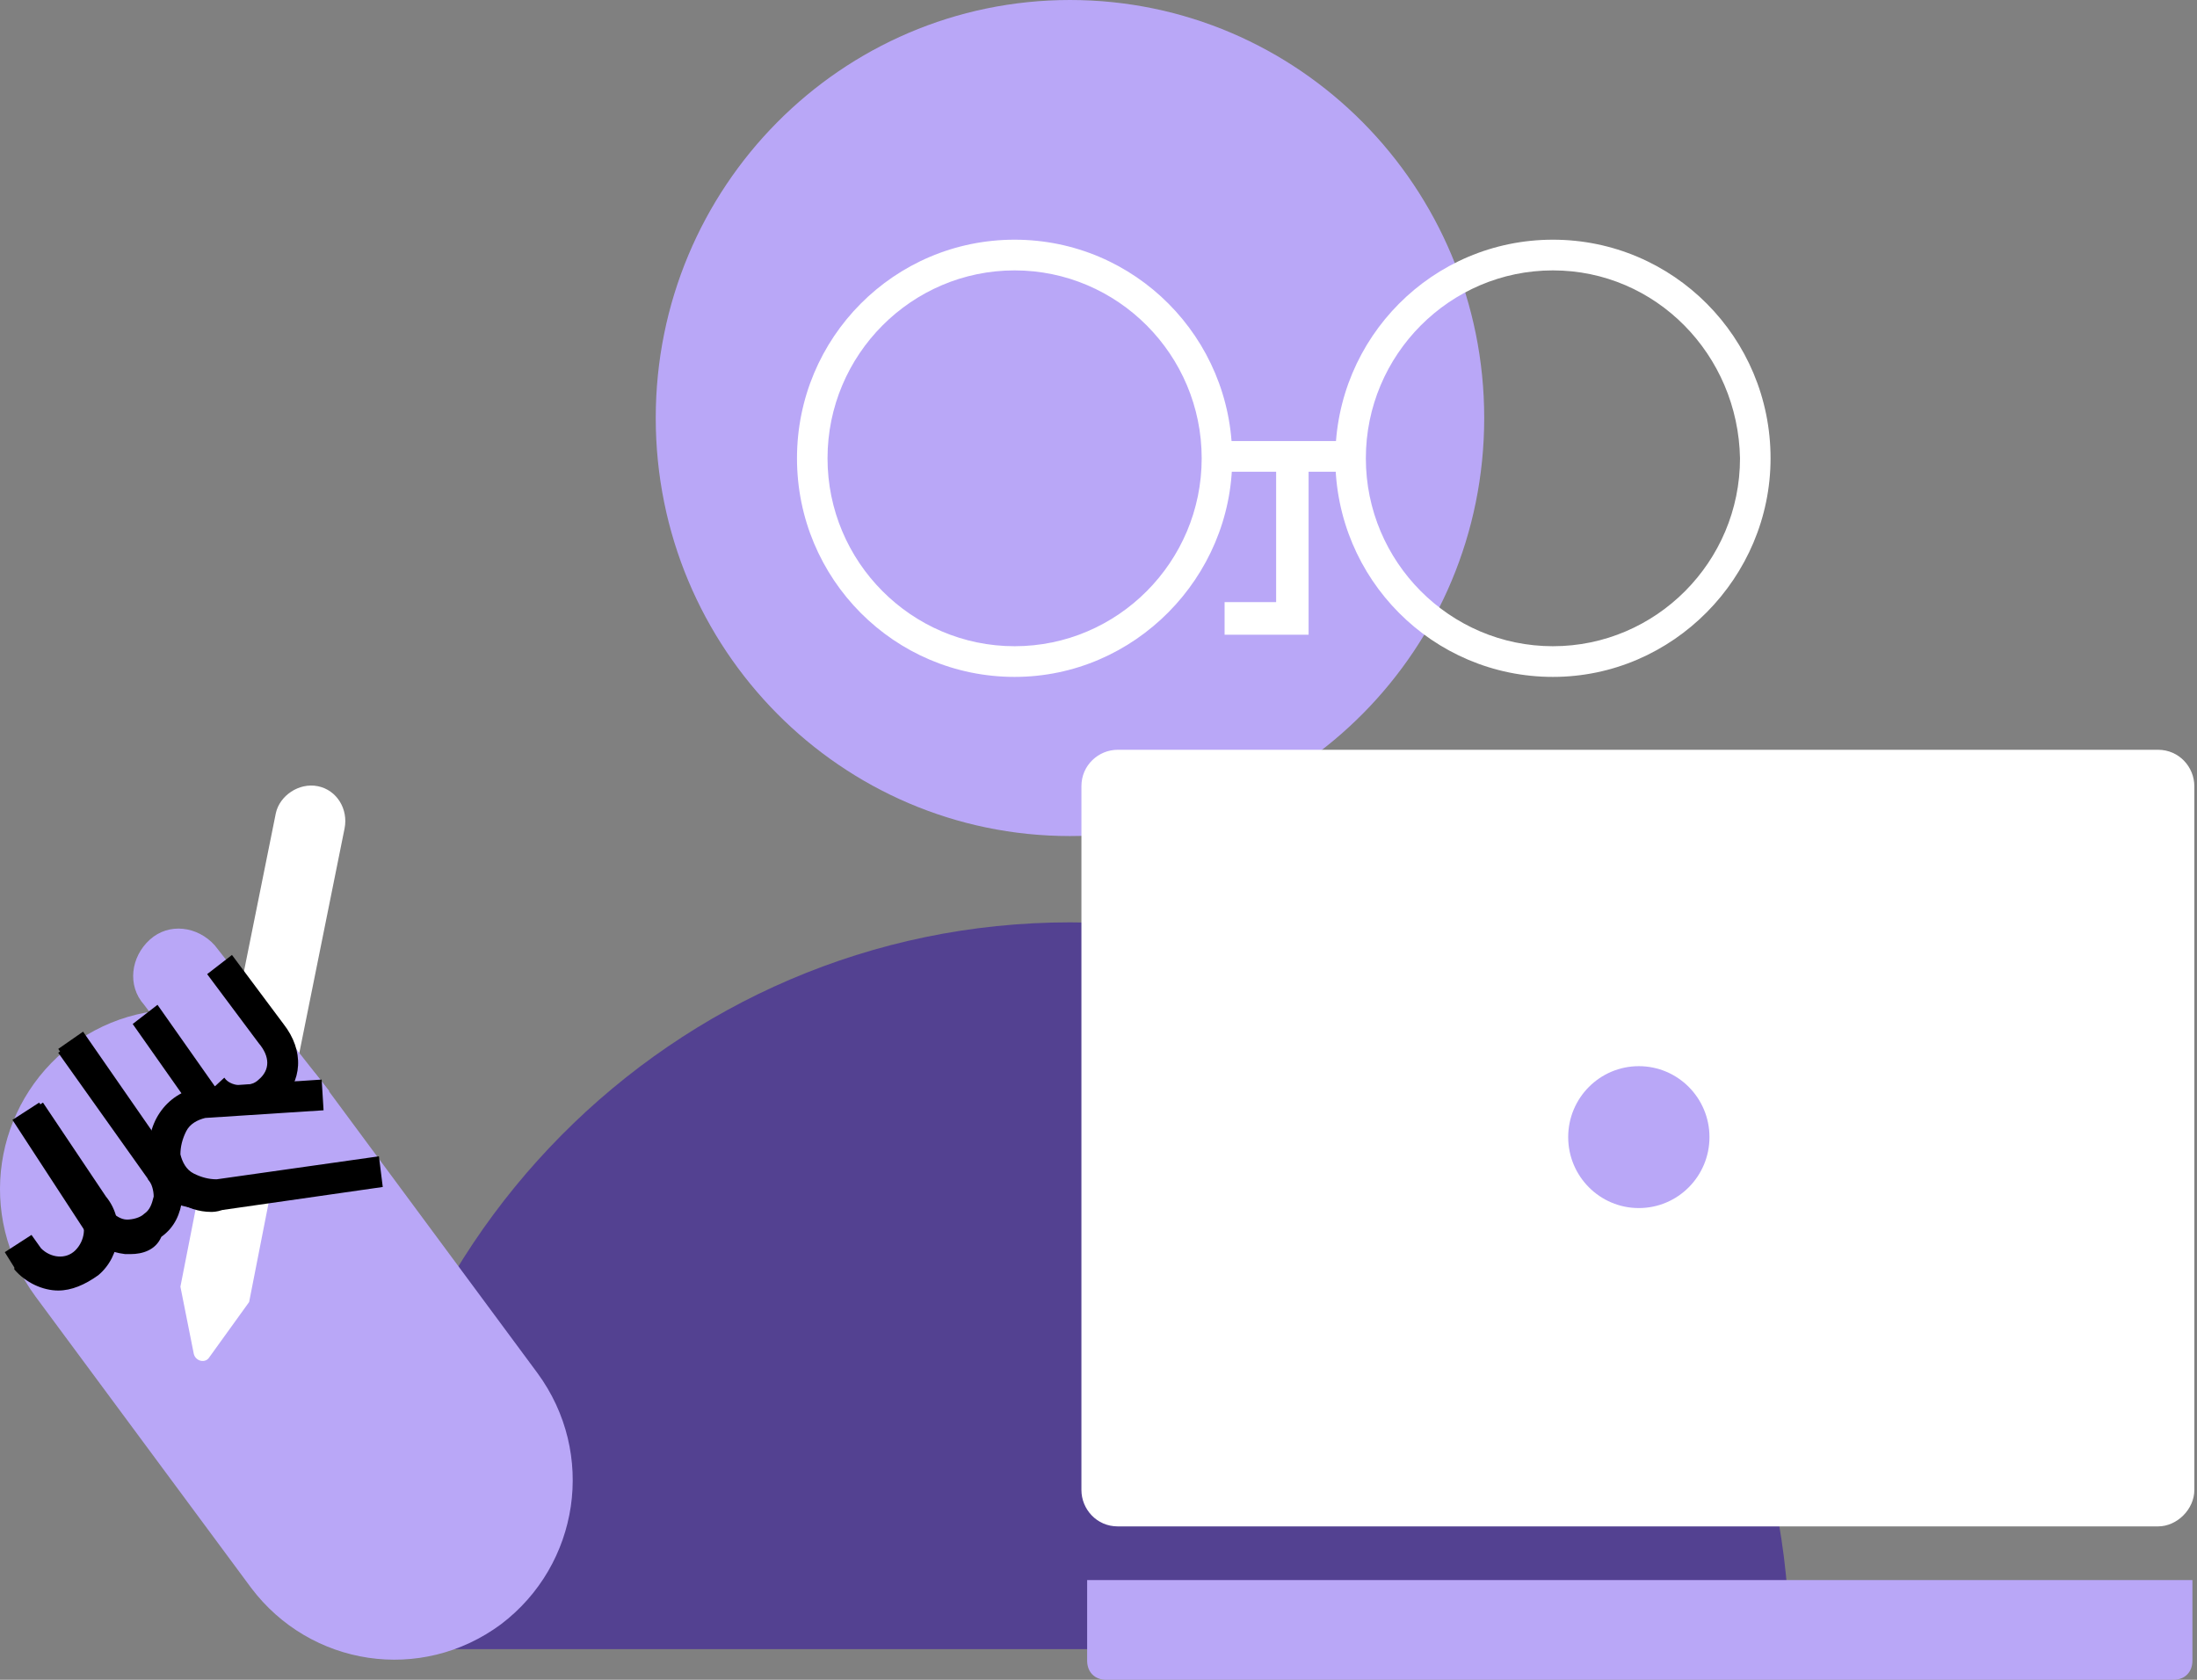 <svg width="119" height="91" viewBox="0 0 119 91" fill="none" xmlns="http://www.w3.org/2000/svg">
<rect x="0" y="0" width="119" height="91" fill="#808080" stroke="none"/>
<path d="M96.936 89.338H18.974C18.974 67.627 36.448 49.967 57.955 49.967C79.462 49.967 96.936 67.627 96.936 89.338Z" fill="#534191"/>
<path d="M57.955 45.292C70.347 45.292 80.392 35.153 80.392 22.646C80.392 10.139 70.347 0 57.955 0C45.563 0 35.518 10.139 35.518 22.646C35.518 35.153 45.563 45.292 57.955 45.292Z" fill="#B9A7F7"/>
<path d="M54.956 36.67C48.442 36.67 43.169 31.372 43.169 24.828C43.169 18.283 48.442 12.985 54.956 12.985C61.47 12.985 66.743 18.283 66.743 24.828C66.743 31.268 61.47 36.67 54.956 36.67ZM54.956 14.648C49.373 14.648 44.823 19.218 44.823 24.828C44.823 30.437 49.373 35.008 54.956 35.008C60.54 35.008 65.089 30.437 65.089 24.828C65.089 19.218 60.54 14.648 54.956 14.648Z" fill="white"/>
<path d="M84.114 36.67C77.6 36.67 72.327 31.372 72.327 24.828C72.327 18.283 77.6 12.985 84.114 12.985C90.628 12.985 95.902 18.283 95.902 24.828C95.902 31.268 90.628 36.67 84.114 36.67ZM84.114 14.648C78.531 14.648 73.981 19.218 73.981 24.828C73.981 30.437 78.531 35.008 84.114 35.008C89.698 35.008 94.247 30.437 94.247 24.828C94.144 19.218 89.698 14.648 84.114 14.648Z" fill="white"/>
<path d="M73.154 23.893H65.916V25.555H73.154V23.893Z" fill="white"/>
<path d="M70.88 34.385H66.33V32.619H69.122V25.036H70.88V34.385Z" fill="white"/>
<path d="M17.216 42.591C18.25 42.799 18.871 43.838 18.664 44.877L13.494 70.535L11.323 73.548C11.116 73.86 10.599 73.756 10.496 73.34L9.772 69.704L14.942 44.046C15.149 43.111 16.183 42.384 17.216 42.591Z" fill="white"/>
<path d="M29.108 74.379L17.424 58.589C14.219 54.33 8.221 53.395 3.879 56.615C-0.36 59.835 -1.291 65.861 1.914 70.224L13.598 86.013C16.803 90.273 22.8 91.208 27.143 87.987C31.382 84.767 32.313 78.742 29.108 74.379Z" fill="#B9A7F7"/>
<path d="M11.633 51.213C10.702 50.175 9.151 49.967 8.117 50.902C7.083 51.837 6.877 53.395 7.807 54.434L13.908 62.536L17.837 59.108L11.633 51.213Z" fill="#B9A7F7"/>
<path d="M10.702 65.445C10.599 65.445 10.599 65.445 10.495 65.445C9.668 65.342 8.945 65.03 8.428 64.407L8.324 64.303L3.154 57.031L4.498 56.096L9.565 63.368C9.772 63.576 10.082 63.783 10.495 63.783C10.806 63.783 11.219 63.679 11.426 63.472C11.736 63.264 11.84 62.952 11.84 62.537C11.84 62.225 11.736 61.81 11.529 61.602L11.426 61.498L7.187 55.473L8.531 54.434L12.77 60.459C13.287 61.083 13.494 61.81 13.494 62.641C13.391 63.472 13.08 64.199 12.46 64.718C12.15 65.238 11.426 65.445 10.702 65.445Z" fill="black"/>
<path d="M7.084 67.938C6.981 67.938 6.878 67.938 6.774 67.938C5.947 67.835 5.223 67.523 4.706 66.796L4.603 66.692L0.674 60.667L2.121 59.732L6.05 65.653C6.257 65.861 6.567 66.069 6.878 66.069C7.188 66.069 7.601 65.965 7.808 65.757C8.118 65.549 8.222 65.237 8.325 64.822C8.325 64.51 8.222 64.095 8.015 63.887V63.783L3.155 56.823L4.5 55.888L9.256 62.744C9.773 63.368 9.98 64.199 9.876 64.926C9.773 65.757 9.463 66.484 8.739 67.004C8.429 67.731 7.705 67.938 7.084 67.938Z" fill="black"/>
<path d="M3.154 69.912C2.327 69.912 1.396 69.496 0.776 68.769V68.665L0.259 67.834L1.706 66.899L2.223 67.626C2.74 68.146 3.568 68.25 4.085 67.73C4.601 67.211 4.705 66.38 4.291 65.861V65.757L0.879 60.666L2.327 59.731L5.739 64.822C6.773 66.068 6.566 68.042 5.325 69.081C4.601 69.6 3.878 69.912 3.154 69.912Z" fill="black"/>
<path d="M13.081 60.459H12.978C12.15 60.459 11.427 60.043 10.91 59.524L12.15 58.381C12.357 58.693 12.771 58.797 13.081 58.797C13.495 58.797 13.805 58.693 14.012 58.485C14.632 57.966 14.632 57.239 14.012 56.511L11.22 52.772L12.564 51.733L15.356 55.473C16.493 56.927 16.39 58.589 15.149 59.732C14.528 60.147 13.805 60.459 13.081 60.459Z" fill="black"/>
<path d="M11.323 61.809L9.772 69.704L10.496 73.34C10.599 73.755 11.116 73.859 11.323 73.548L13.494 70.535L15.045 62.64L11.323 61.809Z" fill="white"/>
<path d="M17.423 59.316L10.909 59.732C9.565 59.94 8.634 61.29 8.841 62.641C9.048 63.991 10.392 64.926 11.736 64.718L20.422 63.472" fill="#B9A7F7"/>
<path d="M11.426 65.653C10.806 65.653 10.082 65.445 9.565 65.03C8.841 64.51 8.324 63.783 8.117 62.848C7.807 60.978 8.944 59.212 10.806 58.901H10.909L17.423 58.485L17.526 60.148L11.116 60.563C10.702 60.667 10.289 60.875 10.082 61.29C9.875 61.706 9.772 62.121 9.772 62.537C9.875 62.952 10.082 63.368 10.495 63.575C10.909 63.783 11.322 63.887 11.736 63.887L20.525 62.641L20.732 64.303L12.046 65.549C11.736 65.653 11.529 65.653 11.426 65.653Z" fill="black"/>
<path d="M116.891 82.69H60.54C59.402 82.69 58.575 81.755 58.575 80.716V42.591C58.575 41.449 59.506 40.618 60.54 40.618H116.891C118.029 40.618 118.856 41.553 118.856 42.591V80.716C118.856 81.755 117.925 82.69 116.891 82.69Z" fill="white"/>
<path d="M118.752 85.598V89.961C118.752 90.584 118.339 91 117.718 91H59.919C59.299 91 58.885 90.584 58.885 89.961V85.598H118.752Z" fill="#B9A7F7"/>
<path d="M88.767 65.445C90.88 65.445 92.593 63.724 92.593 61.601C92.593 59.479 90.88 57.758 88.767 57.758C86.654 57.758 84.941 59.479 84.941 61.601C84.941 63.724 86.654 65.445 88.767 65.445Z" fill="#B9A7F7"/>
</svg>
